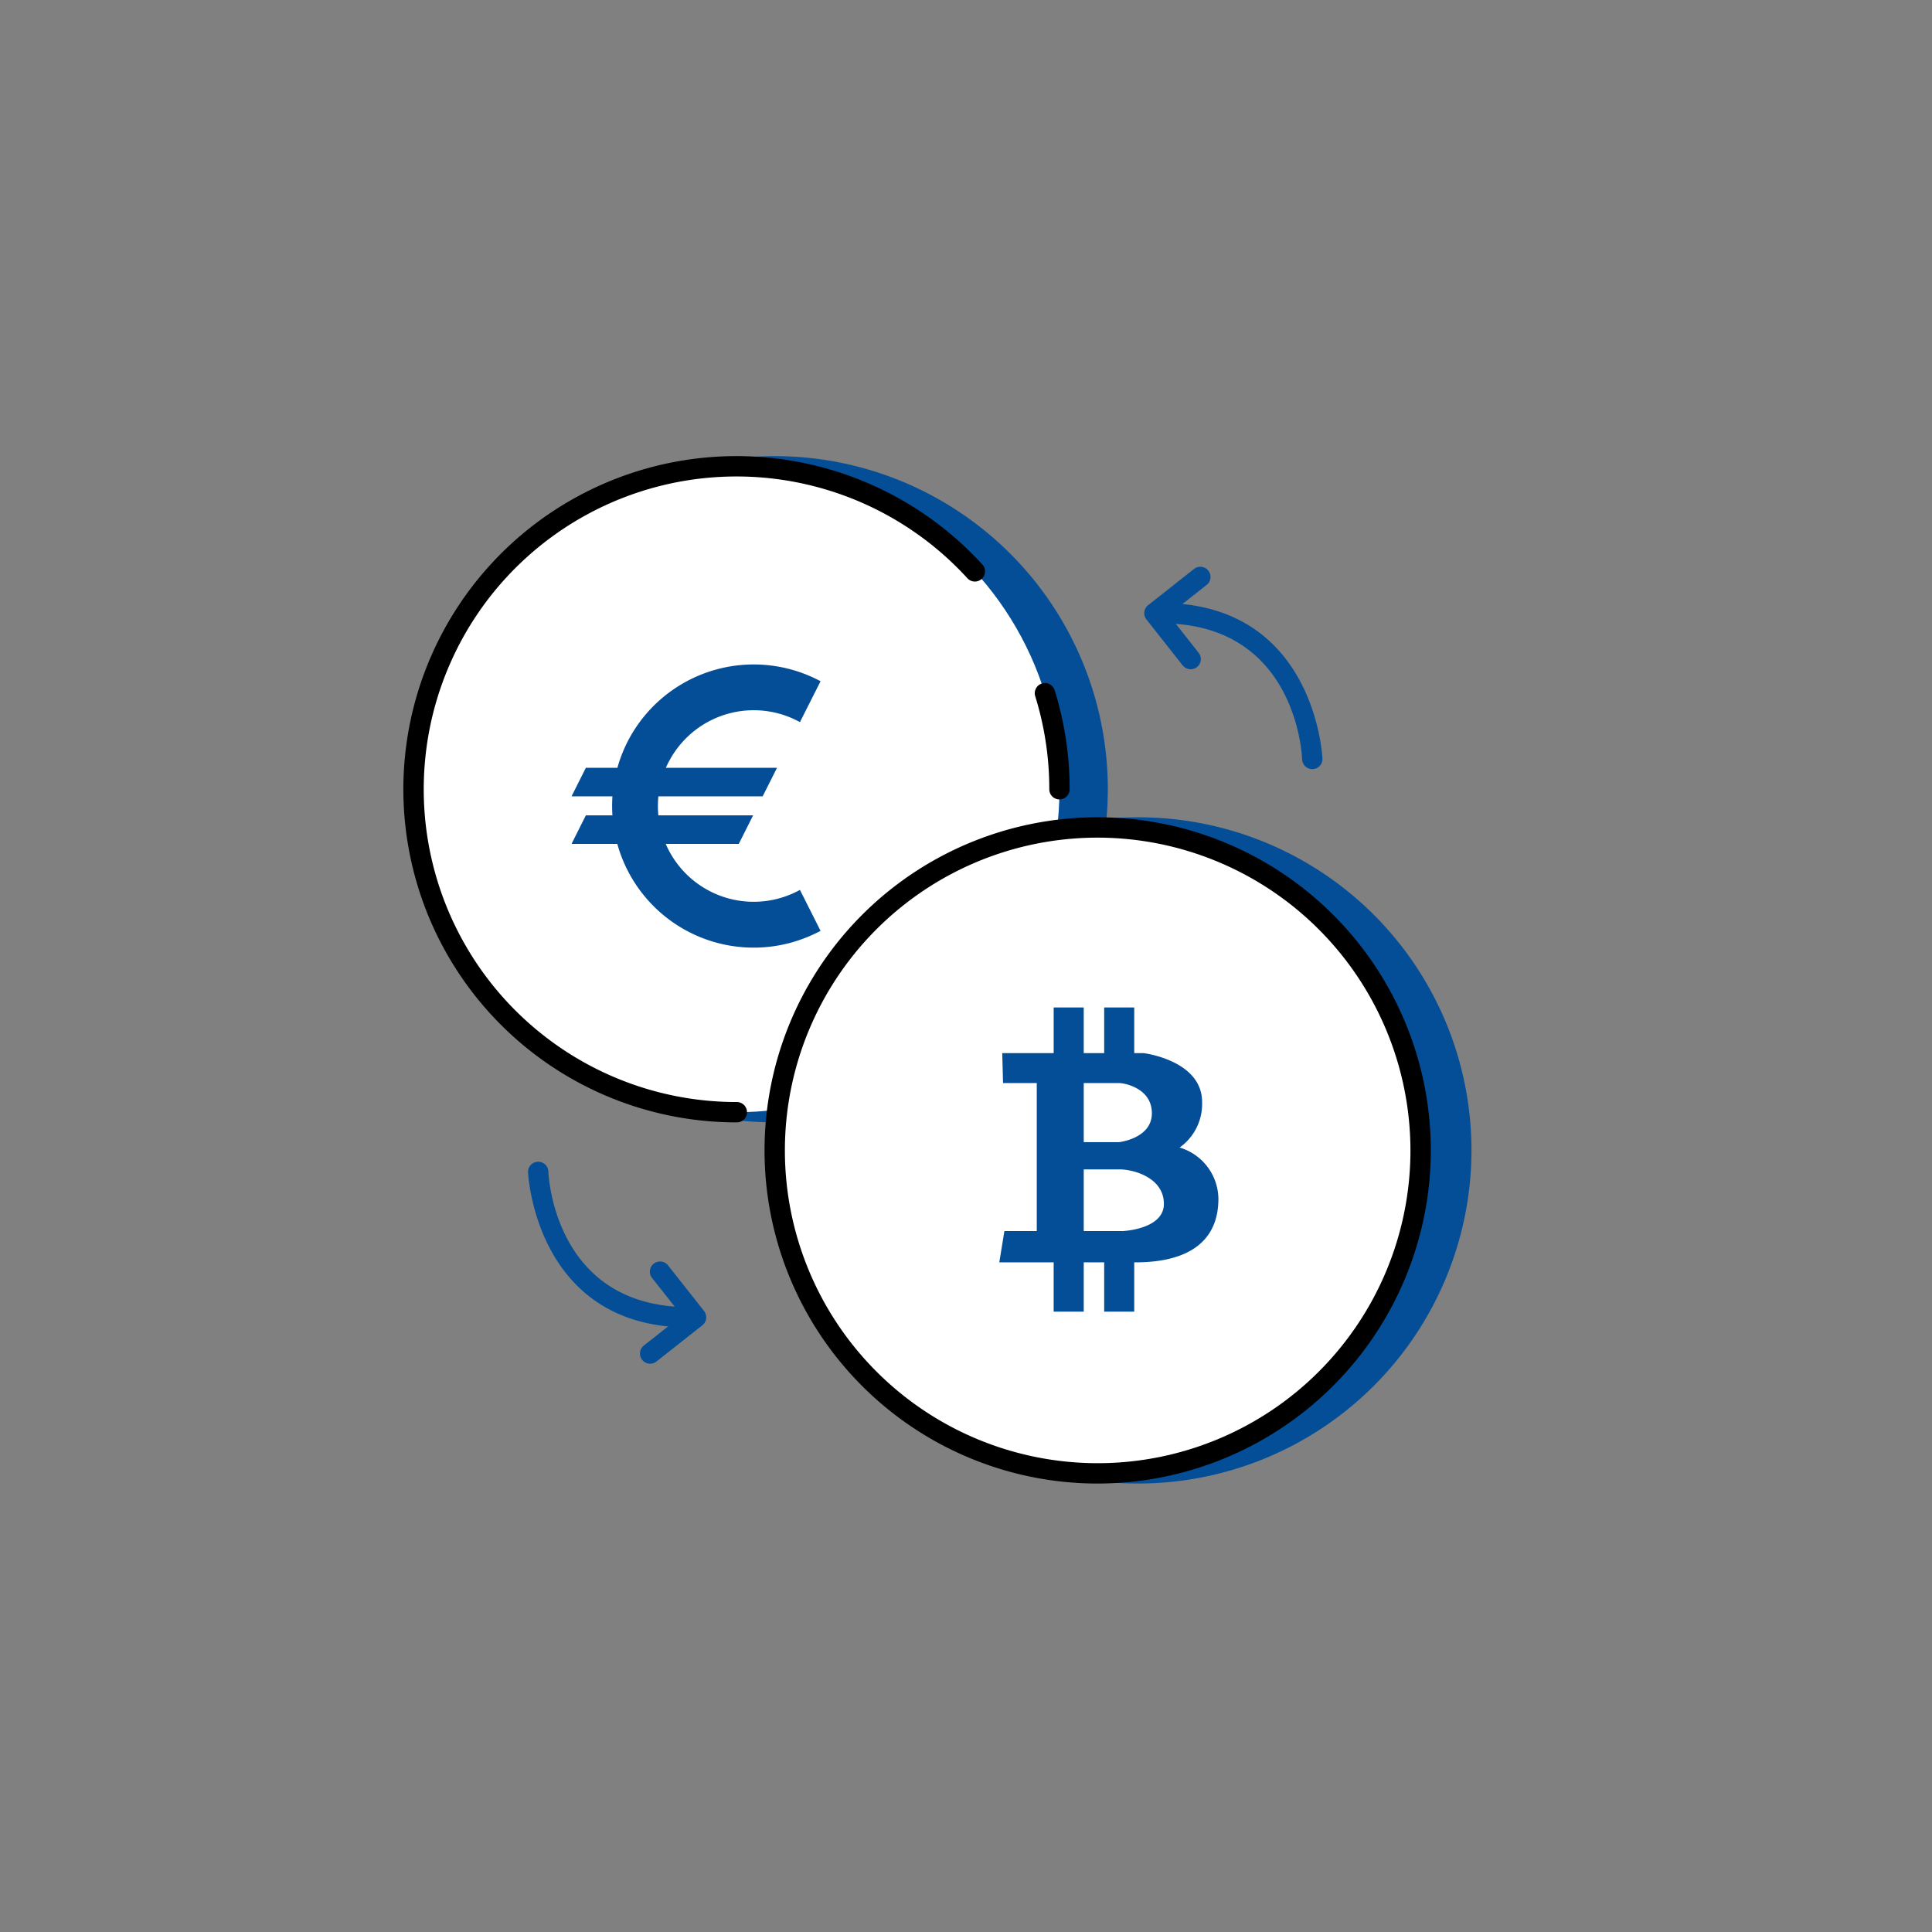 <svg id="EXPANDED" xmlns="http://www.w3.org/2000/svg" viewBox="0 0 199 199"><rect x="0" y="0" width="199" height="199" fill="#808080" stroke="none"/><defs><style>.cls-1{fill:#044e97}.cls-2{fill:#fff}</style></defs><g id="Features_wallet" data-name="Features wallet"><g id="Buy_Sell_copia" data-name="Buy &amp; Sell copia"><path class="cls-1" d="M135.167 79.222a1.048 1.048 0 01-1.046-1.01c-.021-.57-.688-14.006-14.494-14.006a1.048 1.048 0 010-2.096c15.846 0 16.582 15.868 16.588 16.028a1.047 1.047 0 01-1.009 1.083z"/><path class="cls-1" d="M122.64 68.935a1.045 1.045 0 01-.824-.4l-3.731-4.729a1.048 1.048 0 01.173-1.472l4.73-3.731a1.048 1.048 0 011.298 1.646l-3.907 3.082 3.082 3.907a1.047 1.047 0 01-.821 1.697zm-51.665 67.797c-15.845 0-16.582-15.867-16.588-16.028a1.048 1.048 0 012.093-.074c.022.572.69 14.007 14.495 14.007a1.048 1.048 0 010 2.095z"/><path class="cls-1" d="M66.967 140.465a1.048 1.048 0 01-.65-1.87l3.907-3.084-3.083-3.907a1.048 1.048 0 011.644-1.298l3.733 4.73a1.048 1.048 0 01-.173 1.47l-4.73 3.733a1.042 1.042 0 01-.648.226z"/><circle class="cls-1" cx="79.797" cy="81.295" r="33.265"/><path class="cls-1" d="M79.797 115.607a34.313 34.313 0 1134.312-34.312 34.352 34.352 0 01-34.312 34.312zm0-66.53a32.217 32.217 0 1032.217 32.218 32.254 32.254 0 00-32.217-32.217z"/><circle class="cls-2" cx="75.862" cy="81.295" r="33.265"/><path class="cls-1" d="M82.396 74.38l2.124-4.211a14.587 14.587 0 00-19.743 5.966 14.407 14.407 0 00-1.183 2.949h-3.25l-1.474 2.94h4.211a15.312 15.312 0 000 1.96h-2.738l-1.473 2.938h4.713a14.578 14.578 0 0017.954 10.154 15.213 15.213 0 002.983-1.195l-2.124-4.221a8.282 8.282 0 01-.86.42 9.864 9.864 0 01-12.965-5.159h7.525l1.477-2.938h-9.76a9.83 9.83 0 01.003-1.959h10.74l1.478-2.94H68.585a9.16 9.16 0 01.414-.83 9.864 9.864 0 0113.397-3.874z"/><path d="M109.127 82.343a1.048 1.048 0 01-1.048-1.048 32.212 32.212 0 00-1.448-9.58 1.047 1.047 0 112-.624 34.289 34.289 0 011.544 10.204 1.048 1.048 0 01-1.048 1.048zm-33.266 33.264a34.313 34.313 0 1125.306-57.485 1.048 1.048 0 11-1.545 1.415 32.217 32.217 0 10-23.76 53.975 1.048 1.048 0 110 2.095z"/><circle class="cls-1" cx="117.253" cy="118.495" r="33.265"/><path class="cls-1" d="M117.253 152.808a34.313 34.313 0 1134.312-34.313 34.352 34.352 0 01-34.312 34.313zm0-66.53a32.217 32.217 0 1032.217 32.217 32.254 32.254 0 00-32.217-32.217z"/><circle class="cls-2" cx="113.062" cy="118.495" r="33.265"/><path d="M113.062 152.808a34.313 34.313 0 1134.313-34.313 34.351 34.351 0 01-34.313 34.313zm0-66.53a32.217 32.217 0 1032.217 32.217 32.253 32.253 0 00-32.217-32.217z"/><path class="cls-1" d="M121.5 118.2a5.504 5.504 0 002.319-4.688c0-4.293-6-5.036-6-5.036h-.99v-4.706h-3.097v4.706h-2.105v-4.706h-3.096v4.706h-5.298l.082 3.082h3.474v15.247h-3.336l-.523 3.22h5.6v5.078h3.097v-5.078h2.105v5.078h3.096v-5.078h.11c5.753 0 8.56-2.367 8.56-6.55a5.572 5.572 0 00-3.997-5.276zm-6.22-6.642c.516 0 3.365.51 3.365 3.11s-3.365 2.973-3.365 2.973h-3.653v-6.083zm.337 15.247h-3.99v-6.357h3.653c1.59 0 4.603.908 4.603 3.55s-4.266 2.807-4.266 2.807z"/></g></g></svg>